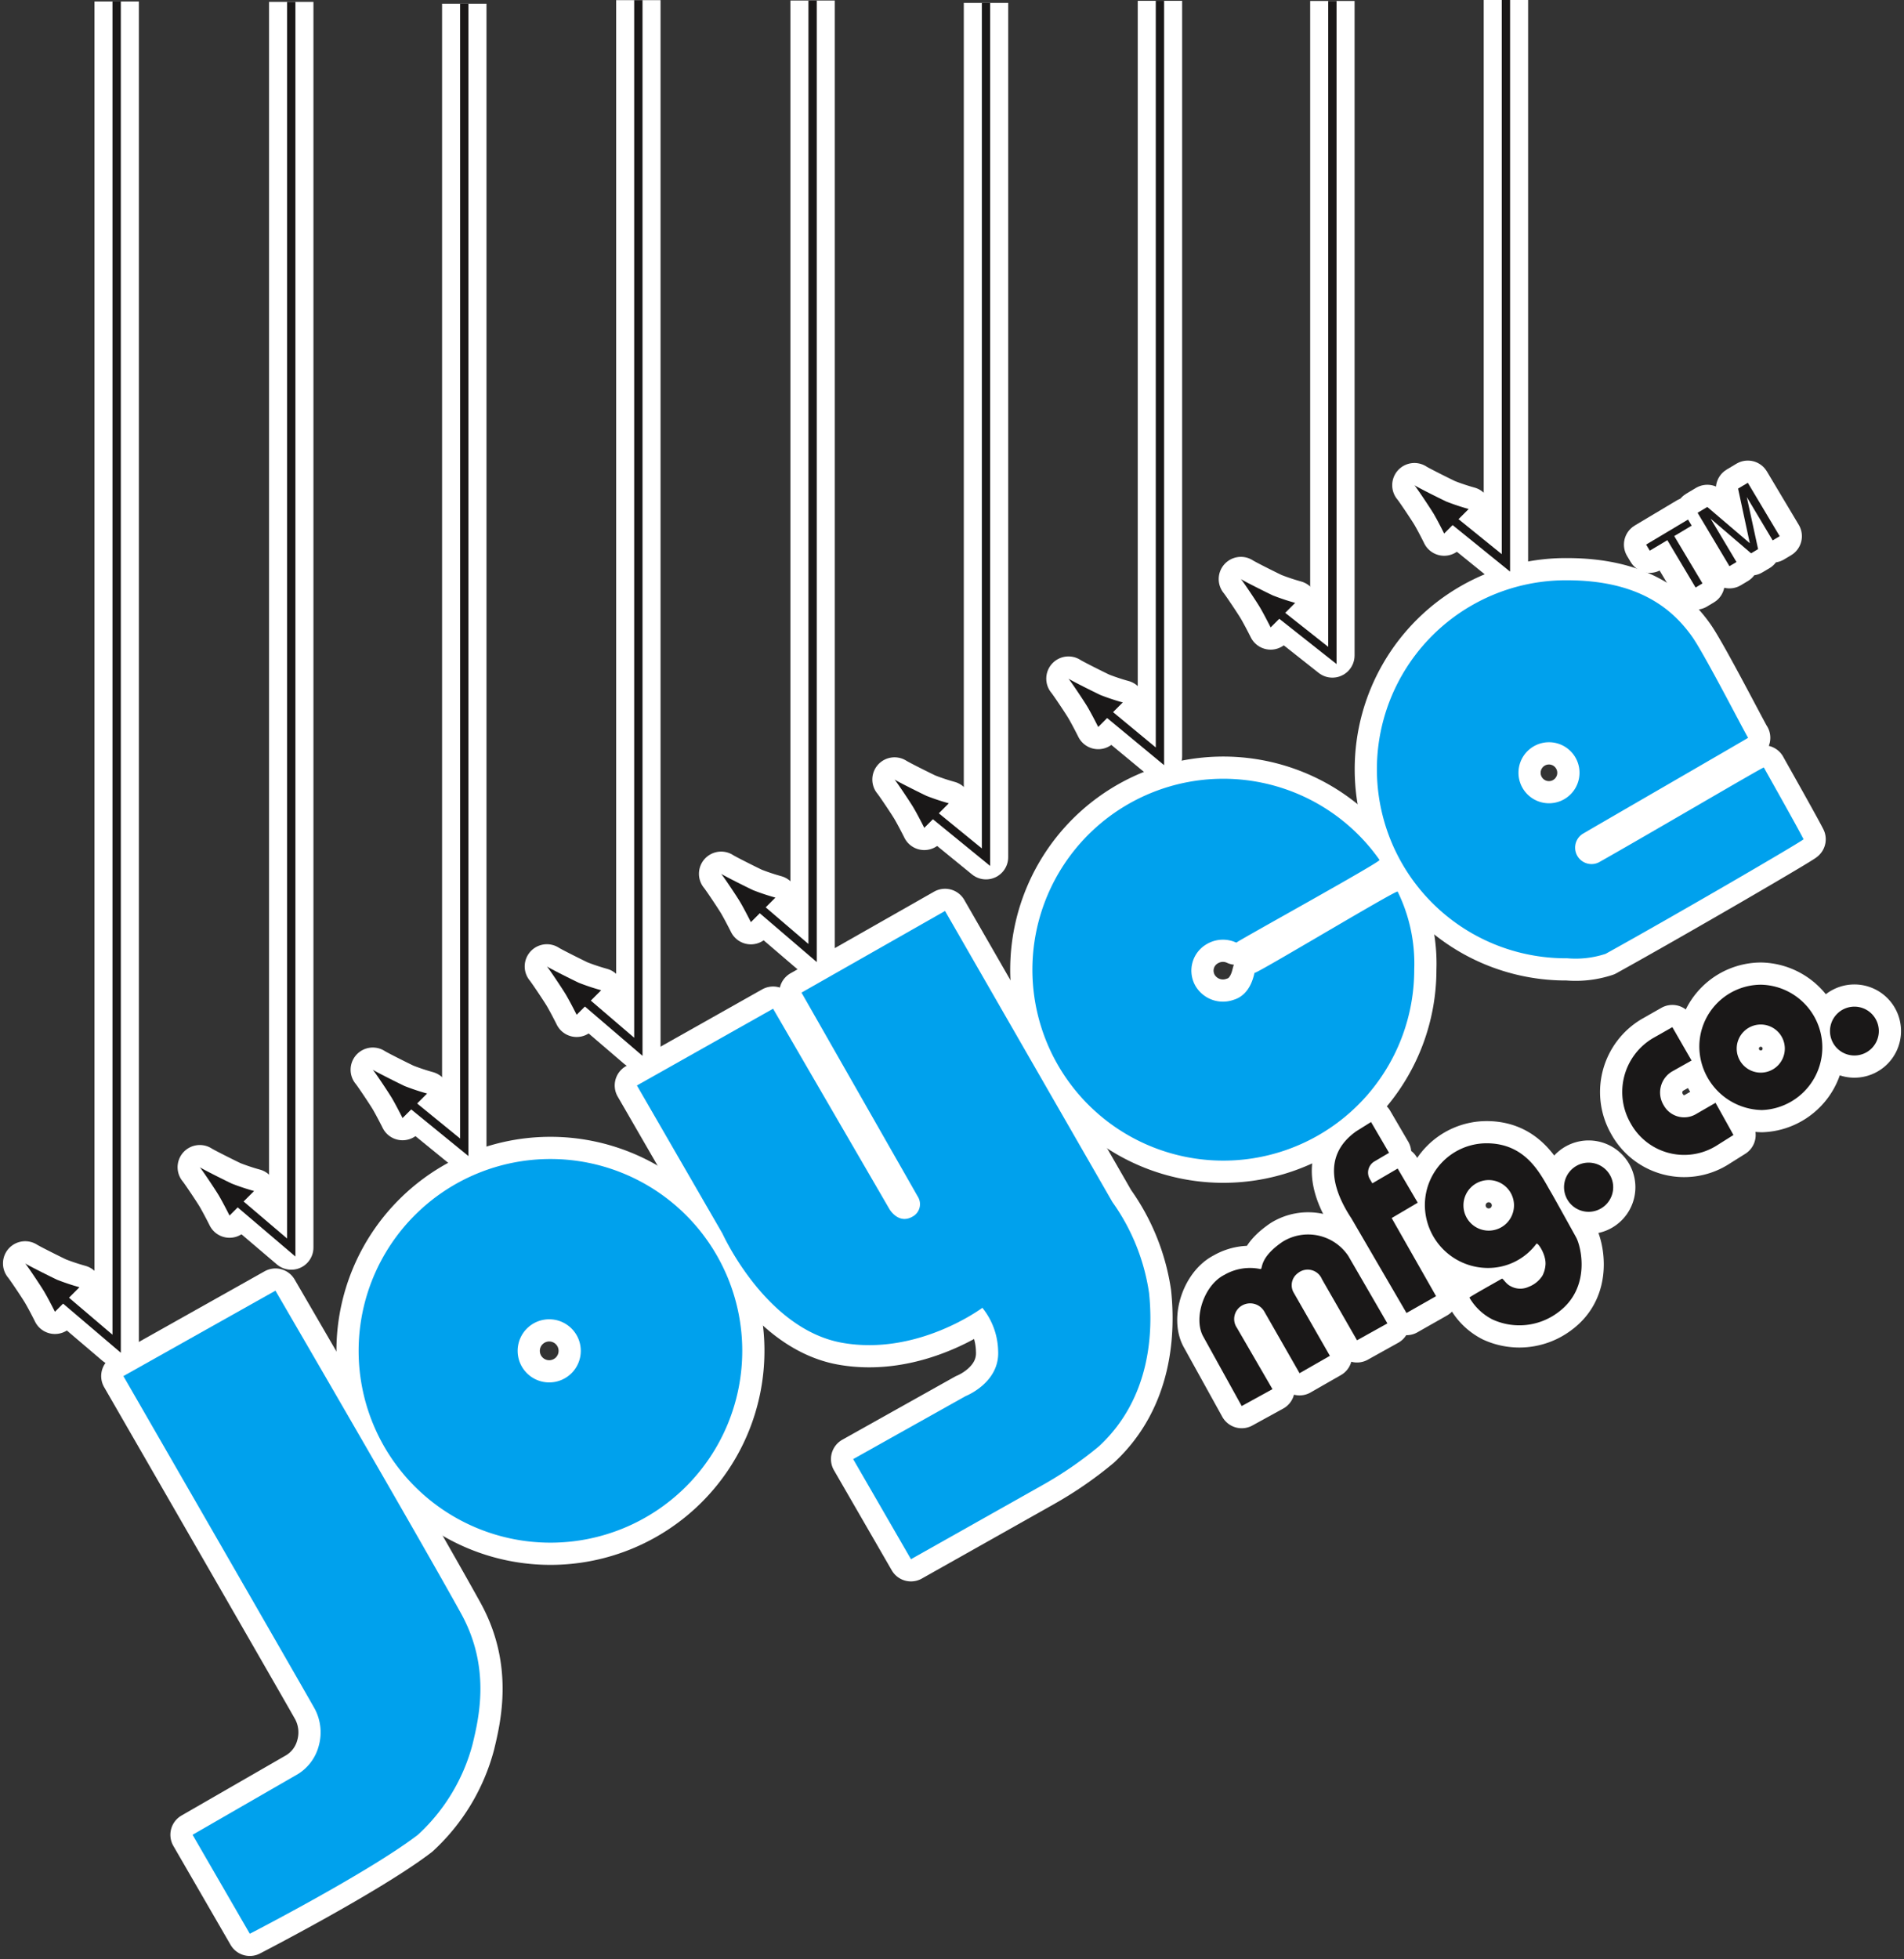 <svg xmlns="http://www.w3.org/2000/svg" xmlns:xlink="http://www.w3.org/1999/xlink" width="171.538" height="176.477" viewBox="0 0 171.538 176.477"><rect x="0" y="0" width="171.538" height="176.477" fill="#333333" stroke="none"/><defs><clipPath id="clip-path"><rect id="Rectangle_1" data-name="Rectangle 1" width="171.538" height="176.477" fill="none"></rect></clipPath></defs><g id="Group_1" data-name="Group 1" clip-path="url(#clip-path)"><path id="Path_1" data-name="Path 1" d="M9.8,110.195,23.5,102.5s12.943,22.228,16.723,29.081c2.668,4.838,1.636,9.312,1.027,11.815a16.978,16.978,0,0,1-4.913,8.12c-4.441,3.4-15.147,8.917-15.147,8.917l-5.156-8.916,9.485-5.466a4.261,4.261,0,0,0,1.89-2.573,4.514,4.514,0,0,0-.34-3.254C26.911,139.886,9.8,110.195,9.8,110.195" transform="translate(1.316 13.771)" fill="#00a1ed"></path><path id="Path_2" data-name="Path 2" d="M9.8,110.195,23.5,102.5s12.943,22.228,16.723,29.081c2.668,4.838,1.636,9.312,1.027,11.815a16.978,16.978,0,0,1-4.913,8.12c-4.441,3.4-15.147,8.917-15.147,8.917l-5.156-8.916,9.485-5.466a4.261,4.261,0,0,0,1.89-2.573,4.514,4.514,0,0,0-.34-3.254C26.911,139.886,9.8,110.195,9.8,110.195Z" transform="translate(1.316 13.771)" fill="none" stroke="#fff" stroke-linejoin="round" stroke-width="4"></path><path id="Path_3" data-name="Path 3" d="M45.764,92.045a17.281,17.281,0,1,0,17.281,17.282A17.282,17.282,0,0,0,45.764,92.045m-.11,20.126a2.844,2.844,0,1,1,2.844-2.844,2.845,2.845,0,0,1-2.844,2.844" transform="translate(3.827 12.366)" fill="#00a1ed"></path><path id="Path_4" data-name="Path 4" d="M45.764,92.045a17.281,17.281,0,1,0,17.281,17.282A17.282,17.282,0,0,0,45.764,92.045Zm-.11,20.126a2.844,2.844,0,1,1,2.844-2.844A2.845,2.845,0,0,1,45.654,112.171Z" transform="translate(3.827 12.366)" fill="none" stroke="#fff" stroke-linejoin="round" stroke-width="4"></path><path id="Path_5" data-name="Path 5" d="M113.264,69.162c.127.175-12.837,7.32-12.9,7.449a2.866,2.866,0,0,0-2.628.109,2.758,2.758,0,0,0-1.021,3.845,2.871,2.871,0,0,0,3.41,1.193c1.673-.5,1.847-2.542,1.89-2.432.064.166,12.809-7.515,12.882-7.315a14.731,14.731,0,0,1,1.494,7.007,17.2,17.2,0,1,1-3.124-9.856" transform="translate(11.022 8.309)" fill="#00a1ed"></path><path id="Path_6" data-name="Path 6" d="M113.264,69.162c.127.175-12.837,7.32-12.9,7.449a2.866,2.866,0,0,0-2.628.109,2.758,2.758,0,0,0-1.021,3.845,2.871,2.871,0,0,0,3.41,1.193c1.673-.5,1.847-2.542,1.89-2.432.064.166,12.809-7.515,12.882-7.315a14.731,14.731,0,0,1,1.494,7.007,17.2,17.2,0,1,1-3.124-9.856Z" transform="translate(11.022 8.309)" fill="none" stroke="#fff" stroke-linejoin="round" stroke-width="4"></path><path id="Path_7" data-name="Path 7" d="M144.2,62.952c-.027-.081-10.085,5.844-14.853,8.538a1.478,1.478,0,0,1-1.5-2.54c.754-.457,14.961-8.66,14.942-8.678-.143-.143-3.9-7.488-5.044-9.105-1.906-2.69-5.027-5.071-11.245-5.083a17.027,17.027,0,1,0,0,34.053,8.63,8.63,0,0,0,3.447-.4c6.449-3.572,17.878-10.234,17.833-10.324-.564-1.129-3.56-6.418-3.575-6.466m-19.358,3.225a2.749,2.749,0,1,1,2.75-2.749,2.748,2.748,0,0,1-2.75,2.749" transform="translate(14.707 6.191)" fill="#00a1ed"></path><path id="Path_8" data-name="Path 8" d="M144.2,62.952c-.027-.081-10.085,5.844-14.853,8.538a1.478,1.478,0,0,1-1.5-2.54c.754-.457,14.961-8.66,14.942-8.678-.143-.143-3.9-7.488-5.044-9.105-1.906-2.69-5.027-5.071-11.245-5.083a17.027,17.027,0,1,0,0,34.053,8.63,8.63,0,0,0,3.447-.4c6.449-3.572,17.878-10.234,17.833-10.324C147.214,68.289,144.218,63,144.2,62.952Zm-19.358,3.225a2.749,2.749,0,1,1,2.75-2.749A2.748,2.748,0,0,1,124.845,66.177Z" transform="translate(14.707 6.191)" fill="none" stroke="#fff" stroke-linejoin="round" stroke-width="4"></path><path id="Path_9" data-name="Path 9" d="M50.586,88.066l12.268-6.914L73.334,99.2s.809,1.417,2.086.679a1.271,1.271,0,0,0,.529-1.7L65.413,79.7l12.933-7.354L93.425,98.569a18.77,18.77,0,0,1,3.3,8.179c.358,3.394.214,9.437-4.5,13.813a33.8,33.8,0,0,1-5.022,3.464l-11.927,6.718-5.208-9.017L80.2,116.05s3.093-1.206,2.929-4.085a6.4,6.4,0,0,0-1.421-3.869s-5.835,4.371-12.657,3.146C62.17,110,58.3,101.42,58.3,101.42Z" transform="translate(6.796 9.719)" fill="#00a1ed"></path><path id="Path_10" data-name="Path 10" d="M50.586,88.066l12.268-6.914L73.334,99.2s.809,1.417,2.086.679a1.271,1.271,0,0,0,.529-1.7L65.413,79.7l12.933-7.354L93.425,98.569a18.77,18.77,0,0,1,3.3,8.179c.358,3.394.214,9.437-4.5,13.813a33.8,33.8,0,0,1-5.022,3.464l-11.927,6.718-5.208-9.017L80.2,116.05s3.093-1.206,2.929-4.085a6.4,6.4,0,0,0-1.421-3.869s-5.835,4.371-12.657,3.146C62.17,110,58.3,101.42,58.3,101.42Z" transform="translate(6.796 9.719)" fill="none" stroke="#fff" stroke-linejoin="round" stroke-width="4"></path><path id="Path_11" data-name="Path 11" d="M99.071,113.495l-3.494-6.315c-.854-1.632.1-4.577,1.93-5.5a4.594,4.594,0,0,1,3.245-.526c.263.058-.205-.951,2-2.456a4.357,4.357,0,0,1,5.921,1.272l3.523,6.081-2.735,1.521-3.157-5.5a1.39,1.39,0,0,0-2.163-.556,1.34,1.34,0,0,0-.4,1.74l3.275,5.716-2.733,1.565L101.118,105a1.472,1.472,0,0,0-2-.571,1.4,1.4,0,0,0-.475,2.025l3.2,5.519Z" transform="translate(12.798 13.169)" fill="#1a1818"></path><path id="Path_12" data-name="Path 12" d="M99.071,113.495l-3.494-6.315c-.854-1.632.1-4.577,1.93-5.5a4.594,4.594,0,0,1,3.245-.526c.263.058-.205-.951,2-2.456a4.357,4.357,0,0,1,5.921,1.272l3.523,6.081-2.735,1.521-3.157-5.5a1.39,1.39,0,0,0-2.163-.556,1.34,1.34,0,0,0-.4,1.74l3.275,5.716-2.733,1.565L101.118,105a1.472,1.472,0,0,0-2-.571,1.4,1.4,0,0,0-.475,2.025l3.2,5.519Z" transform="translate(12.798 13.169)" fill="none" stroke="#fff" stroke-linejoin="round" stroke-width="4"></path><path id="Path_13" data-name="Path 13" d="M112.482,106.31l-4.965-8.525c-1.417-2.155-2.863-5.52.459-7.859l1.311-.82,1.623,2.776-1.358.8a1.166,1.166,0,0,0-.356,1.594l.21.355,2.281-1.332,1.807,3.076-2.347,1.384,4,7.036Z" transform="translate(14.234 11.971)" fill="#1a1818"></path><path id="Path_14" data-name="Path 14" d="M112.482,106.31l-4.965-8.525c-1.417-2.155-2.863-5.52.459-7.859l1.311-.82,1.623,2.776-1.358.8a1.166,1.166,0,0,0-.356,1.594l.21.355,2.281-1.332,1.807,3.076-2.347,1.384,4,7.036Z" transform="translate(14.234 11.971)" fill="none" stroke="#fff" stroke-linejoin="round" stroke-width="4"></path><path id="Path_15" data-name="Path 15" d="M135.089,84.58l-1.7.956a2.2,2.2,0,0,0-.818,3.063,2.108,2.108,0,0,0,2.864.839l1.815-1.049,1.615,2.9-1.591,1a5.51,5.51,0,0,1-7.7-2.1,5.636,5.636,0,0,1,2.035-7.622l1.749-.994Z" transform="translate(17.309 10.958)" fill="#1a1818"></path><path id="Path_16" data-name="Path 16" d="M135.089,84.58l-1.7.956a2.2,2.2,0,0,0-.818,3.063,2.108,2.108,0,0,0,2.864.839l1.815-1.049,1.615,2.9-1.591,1a5.51,5.51,0,0,1-7.7-2.1,5.636,5.636,0,0,1,2.035-7.622l1.749-.994Z" transform="translate(17.309 10.958)" fill="none" stroke="#fff" stroke-linejoin="round" stroke-width="4"></path><path id="Path_17" data-name="Path 17" d="M128.649,94.547a2.214,2.214,0,1,1-2.213-2.214,2.214,2.214,0,0,1,2.213,2.214" transform="translate(16.689 12.405)" fill="#1a1818"></path><path id="Path_18" data-name="Path 18" d="M128.649,94.547a2.214,2.214,0,1,1-2.213-2.214A2.214,2.214,0,0,1,128.649,94.547Z" transform="translate(16.689 12.405)" fill="none" stroke="#fff" stroke-linejoin="round" stroke-width="4"></path><path id="Path_19" data-name="Path 19" d="M126.8,99.283c-.178-.324-2.038-3.683-2.235-4.014-.917-1.536-2.169-4.473-5.848-4.473a5.571,5.571,0,0,0-5.549,5.6,5.685,5.685,0,0,0,5.657,5.631,5.416,5.416,0,0,0,4.392-2.182c.119-.157.943,1.05.808,1.993a2.488,2.488,0,0,1-.269.889,2.539,2.539,0,0,1-1.24,1,1.8,1.8,0,0,1-1.616-.054c-.457-.214-.7-.754-.808-.674-.089.067-2.937,1.644-2.91,1.7a5.036,5.036,0,0,0,2.075,1.967,5.806,5.806,0,0,0,5.926-.648c2.991-2.209,2.048-5.953,1.616-6.735m-7.879-.619a2.277,2.277,0,1,1,2.277-2.277,2.276,2.276,0,0,1-2.277,2.277" transform="translate(15.204 12.198)" fill="#1a1818"></path><path id="Path_20" data-name="Path 20" d="M126.8,99.283c-.178-.324-2.038-3.683-2.235-4.014-.917-1.536-2.169-4.473-5.848-4.473a5.571,5.571,0,0,0-5.549,5.6,5.685,5.685,0,0,0,5.657,5.631,5.416,5.416,0,0,0,4.392-2.182c.119-.157.943,1.05.808,1.993a2.488,2.488,0,0,1-.269.889,2.539,2.539,0,0,1-1.24,1,1.8,1.8,0,0,1-1.616-.054c-.457-.214-.7-.754-.808-.674-.089.067-2.937,1.644-2.91,1.7a5.036,5.036,0,0,0,2.075,1.967,5.806,5.806,0,0,0,5.926-.648C128.174,103.809,127.23,100.065,126.8,99.283Zm-7.879-.619a2.277,2.277,0,1,1,2.277-2.277A2.276,2.276,0,0,1,118.92,98.664Z" transform="translate(15.204 12.198)" fill="none" stroke="#fff" stroke-linejoin="round" stroke-width="4"></path><path id="Path_21" data-name="Path 21" d="M140.546,78.2a5.58,5.58,0,0,0-5.58,5.58,5.751,5.751,0,0,0,5.646,5.713,5.649,5.649,0,0,0-.066-11.292m-.043,7.922a2.167,2.167,0,1,1,2.165-2.167,2.166,2.166,0,0,1-2.165,2.167" transform="translate(18.132 10.507)" fill="#1a1818"></path><path id="Path_22" data-name="Path 22" d="M140.546,78.2a5.58,5.58,0,0,0-5.58,5.58,5.751,5.751,0,0,0,5.646,5.713,5.649,5.649,0,0,0-.066-11.292Zm-.043,7.922a2.167,2.167,0,1,1,2.165-2.167A2.166,2.166,0,0,1,140.5,86.126Z" transform="translate(18.132 10.507)" fill="none" stroke="#fff" stroke-linejoin="round" stroke-width="4"></path><path id="Path_23" data-name="Path 23" d="M149.744,82.145a2.2,2.2,0,1,1-2.2-2.2,2.2,2.2,0,0,1,2.2,2.2" transform="translate(19.526 10.74)" fill="#1a1818"></path><path id="Path_24" data-name="Path 24" d="M149.744,82.145a2.2,2.2,0,1,1-2.2-2.2A2.2,2.2,0,0,1,149.744,82.145Z" transform="translate(19.526 10.74)" fill="none" stroke="#fff" stroke-linejoin="round" stroke-width="4"></path><path id="Path_25" data-name="Path 25" d="M10.01.118V121.035L3.717,115.68" transform="translate(0.499 0.016)" fill="none" stroke="#fff" stroke-linejoin="round" stroke-width="4"></path><path id="Path_26" data-name="Path 26" d="M3.675,102.816c.289.476.8,1.461,1.005,1.876l2.211-2.211a20.813,20.813,0,0,1-2.009-.67c-.542-.254-2.6-1.281-2.882-1.474.222.255,1.366,1.967,1.675,2.479" transform="translate(0.269 13.48)" fill="#1a1818"></path><path id="Path_27" data-name="Path 27" d="M3.675,102.816c.289.476.8,1.461,1.005,1.876l2.211-2.211a20.813,20.813,0,0,1-2.009-.67c-.542-.254-2.6-1.281-2.882-1.474C2.222,100.592,3.366,102.3,3.675,102.816Z" transform="translate(0.269 13.48)" fill="none" stroke="#fff" stroke-linejoin="round" stroke-width="4"></path><path id="Path_28" data-name="Path 28" d="M23.879.151V112.364L17.577,107" transform="translate(2.361 0.02)" fill="none" stroke="#fff" stroke-linejoin="round" stroke-width="4"></path><path id="Path_29" data-name="Path 29" d="M17.543,95.176c.289.478.8,1.461,1.005,1.875l2.211-2.211a20.44,20.44,0,0,1-2.009-.669c-.542-.254-2.6-1.281-2.882-1.475.223.257,1.366,1.968,1.675,2.48" transform="translate(2.132 12.454)" fill="#1a1818"></path><path id="Path_30" data-name="Path 30" d="M17.543,95.176c.289.478.8,1.461,1.005,1.875l2.211-2.211a20.44,20.44,0,0,1-2.009-.669c-.542-.254-2.6-1.281-2.882-1.475C16.091,92.954,17.234,94.664,17.543,95.176Z" transform="translate(2.132 12.454)" fill="none" stroke="#fff" stroke-linejoin="round" stroke-width="4"></path><path id="Path_31" data-name="Path 31" d="M51.471.012V94.3L44.96,88.723" transform="translate(6.04 0.002)" fill="none" stroke="#fff" stroke-linejoin="round" stroke-width="4"></path><path id="Path_32" data-name="Path 32" d="M45.111,79.231c.289.478.8,1.461,1.005,1.875l2.211-2.21a20.817,20.817,0,0,1-2.01-.67c-.541-.253-2.6-1.281-2.881-1.475.222.257,1.366,1.968,1.675,2.48" transform="translate(5.836 10.311)" fill="#1a1818"></path><path id="Path_33" data-name="Path 33" d="M45.111,79.231c.289.478.8,1.461,1.005,1.875l2.211-2.21a20.817,20.817,0,0,1-2.01-.67c-.541-.253-2.6-1.281-2.881-1.475C43.658,77.008,44.8,78.719,45.111,79.231Z" transform="translate(5.836 10.311)" fill="none" stroke="#fff" stroke-linejoin="round" stroke-width="4"></path><path id="Path_34" data-name="Path 34" d="M37.63.293V103.317l-6.38-5.2" transform="translate(4.198 0.039)" fill="none" stroke="#fff" stroke-linejoin="round" stroke-width="4"></path><path id="Path_35" data-name="Path 35" d="M31.284,87.433c.289.478.8,1.461,1.005,1.875L34.5,87.1a20.925,20.925,0,0,1-2.01-.67c-.541-.253-2.6-1.281-2.881-1.475.223.258,1.366,1.969,1.675,2.48" transform="translate(3.978 11.413)" fill="#1a1818"></path><path id="Path_36" data-name="Path 36" d="M31.284,87.433c.289.478.8,1.461,1.005,1.875L34.5,87.1a20.925,20.925,0,0,1-2.01-.67c-.541-.253-2.6-1.281-2.881-1.475C29.832,85.21,30.975,86.922,31.284,87.433Z" transform="translate(3.978 11.413)" fill="none" stroke="#fff" stroke-linejoin="round" stroke-width="4"></path><path id="Path_37" data-name="Path 37" d="M65.282.042V85.848l-6.265-5.365" transform="translate(7.929 0.006)" fill="none" stroke="#fff" stroke-linejoin="round" stroke-width="4"></path><path id="Path_38" data-name="Path 38" d="M58.95,71.874c.29.478.8,1.461,1.005,1.875l2.211-2.21a20.929,20.929,0,0,1-2.01-.67c-.541-.253-2.6-1.281-2.88-1.475.222.258,1.365,1.969,1.674,2.48" transform="translate(7.695 9.323)" fill="#1a1818"></path><path id="Path_39" data-name="Path 39" d="M58.95,71.874c.29.478.8,1.461,1.005,1.875l2.211-2.21a20.929,20.929,0,0,1-2.01-.67c-.541-.253-2.6-1.281-2.88-1.475C57.5,69.652,58.641,71.363,58.95,71.874Z" transform="translate(7.695 9.323)" fill="none" stroke="#fff" stroke-linejoin="round" stroke-width="4"></path><path id="Path_40" data-name="Path 40" d="M79.066.228V77.19l-6.373-5.2" transform="translate(9.766 0.031)" fill="none" stroke="#fff" stroke-linejoin="round" stroke-width="4"></path><path id="Path_41" data-name="Path 41" d="M72.721,64.385c.289.476.8,1.461,1.005,1.876l2.211-2.211a20.816,20.816,0,0,1-2.01-.67c-.541-.254-2.6-1.281-2.881-1.474.222.256,1.366,1.967,1.675,2.479" transform="translate(9.545 8.317)" fill="#1a1818"></path><path id="Path_42" data-name="Path 42" d="M72.721,64.385c.289.476.8,1.461,1.005,1.876l2.211-2.211a20.816,20.816,0,0,1-2.01-.67c-.541-.254-2.6-1.281-2.881-1.474C71.268,62.162,72.412,63.873,72.721,64.385Z" transform="translate(9.545 8.317)" fill="none" stroke="#fff" stroke-linejoin="round" stroke-width="4"></path><path id="Path_43" data-name="Path 43" d="M92.889.065v68.06l-6.443-5.33" transform="translate(11.614 0.009)" fill="none" stroke="#fff" stroke-linejoin="round" stroke-width="4"></path><path id="Path_44" data-name="Path 44" d="M86.536,56.375c.289.478.8,1.461,1.005,1.875l2.211-2.211a20.548,20.548,0,0,1-2.011-.669c-.54-.254-2.6-1.281-2.88-1.475.222.257,1.366,1.968,1.675,2.48" transform="translate(11.401 7.241)" fill="#1a1818"></path><path id="Path_45" data-name="Path 45" d="M86.536,56.375c.289.478.8,1.461,1.005,1.875l2.211-2.211a20.548,20.548,0,0,1-2.011-.669c-.54-.254-2.6-1.281-2.88-1.475C85.083,54.153,86.227,55.863,86.536,56.375Z" transform="translate(11.401 7.241)" fill="none" stroke="#fff" stroke-linejoin="round" stroke-width="4"></path><path id="Path_46" data-name="Path 46" d="M106.552.078V59.035l-6.167-4.873" transform="translate(13.486 0.011)" fill="none" stroke="#fff" stroke-linejoin="round" stroke-width="4"></path><path id="Path_47" data-name="Path 47" d="M100.23,48.468c.29.478.8,1.461,1.006,1.876l2.21-2.211a20.823,20.823,0,0,1-2.009-.67c-.541-.253-2.6-1.281-2.88-1.475.221.257,1.365,1.969,1.673,2.48" transform="translate(13.241 6.178)" fill="#1a1818"></path><path id="Path_48" data-name="Path 48" d="M100.23,48.468c.29.478.8,1.461,1.006,1.876l2.21-2.211a20.823,20.823,0,0,1-2.009-.67c-.541-.253-2.6-1.281-2.88-1.475C98.778,46.245,99.922,47.957,100.23,48.468Z" transform="translate(13.241 6.178)" fill="none" stroke="#fff" stroke-linejoin="round" stroke-width="4"></path><path id="Path_49" data-name="Path 49" d="M120.335,0V50.709l-6.167-4.993" transform="translate(15.338 0)" fill="none" stroke="#fff" stroke-linejoin="round" stroke-width="4"></path><path id="Path_50" data-name="Path 50" d="M114.015,41.013c.289.478.8,1.461,1,1.876l2.211-2.211a20.928,20.928,0,0,1-2.01-.67c-.541-.254-2.6-1.281-2.88-1.475.222.257,1.365,1.968,1.675,2.48" transform="translate(15.093 5.177)" fill="#1a1818"></path><path id="Path_51" data-name="Path 51" d="M114.015,41.013c.289.478.8,1.461,1,1.876l2.211-2.211a20.928,20.928,0,0,1-2.01-.67c-.541-.254-2.6-1.281-2.88-1.475C112.562,38.79,113.7,40.5,114.015,41.013Z" transform="translate(15.093 5.177)" fill="none" stroke="#fff" stroke-linejoin="round" stroke-width="4"></path><path id="Path_52" data-name="Path 52" d="M132.653,43.118l-1.584.946-.328-.548,3.774-2.254.329.548-1.572.938,2.545,4.263-.621.371Z" transform="translate(17.565 5.544)" fill="#1a1818"></path><path id="Path_53" data-name="Path 53" d="M132.653,43.118l-1.584.946-.328-.548,3.774-2.254.329.548-1.572.938,2.545,4.263-.621.371Z" transform="translate(17.565 5.544)" fill="none" stroke="#fff" stroke-linejoin="round" stroke-width="4"></path><path id="Path_54" data-name="Path 54" d="M139.646,44.693,136,41.57l2.332,3.907-.634.378-2.871-4.811.877-.524,3.828,3.265-1.056-4.92.877-.524,2.872,4.812-.633.378-2.332-3.907,1.019,4.692Z" transform="translate(18.114 5.151)" fill="#1a1818"></path><path id="Path_55" data-name="Path 55" d="M139.646,44.693,136,41.57l2.332,3.907-.634.378-2.871-4.811.877-.524,3.828,3.265-1.056-4.92.877-.524,2.872,4.812-.633.378-2.332-3.907,1.019,4.692Z" transform="translate(18.114 5.151)" fill="none" stroke="#fff" stroke-linejoin="round" stroke-width="4"></path><path id="Path_56" data-name="Path 56" d="M9.8,110.195,23.5,102.5s12.943,22.228,16.723,29.081c2.668,4.838,1.636,9.312,1.027,11.815a16.978,16.978,0,0,1-4.913,8.12c-4.441,3.4-15.147,8.917-15.147,8.917l-5.156-8.916,9.485-5.466a4.261,4.261,0,0,0,1.89-2.573,4.514,4.514,0,0,0-.34-3.254C26.911,139.886,9.8,110.195,9.8,110.195" transform="translate(1.316 13.771)" fill="#00a1ed"></path><path id="Path_57" data-name="Path 57" d="M45.764,92.045a17.281,17.281,0,1,0,17.281,17.282A17.282,17.282,0,0,0,45.764,92.045m-.11,20.126a2.844,2.844,0,1,1,2.844-2.844,2.845,2.845,0,0,1-2.844,2.844" transform="translate(3.827 12.366)" fill="#00a1ed"></path><path id="Path_58" data-name="Path 58" d="M113.264,69.162c.127.175-12.837,7.32-12.9,7.449a2.866,2.866,0,0,0-2.628.109,2.758,2.758,0,0,0-1.021,3.845,2.871,2.871,0,0,0,3.41,1.193c1.673-.5,1.847-2.542,1.89-2.432.064.166,12.809-7.515,12.882-7.315a14.731,14.731,0,0,1,1.494,7.007,17.2,17.2,0,1,1-3.124-9.856" transform="translate(11.022 8.309)" fill="#00a1ed"></path><path id="Path_59" data-name="Path 59" d="M144.2,62.952c-.027-.081-10.085,5.844-14.853,8.538a1.478,1.478,0,0,1-1.5-2.54c.754-.457,14.961-8.66,14.942-8.678-.143-.143-3.9-7.488-5.044-9.105-1.906-2.69-5.027-5.071-11.245-5.083a17.027,17.027,0,1,0,0,34.053,8.63,8.63,0,0,0,3.447-.4c6.449-3.572,17.878-10.234,17.833-10.324-.564-1.129-3.56-6.418-3.575-6.466m-19.358,3.225a2.749,2.749,0,1,1,2.75-2.749,2.748,2.748,0,0,1-2.75,2.749" transform="translate(14.707 6.191)" fill="#00a1ed"></path><path id="Path_60" data-name="Path 60" d="M50.586,88.066l12.268-6.914L73.334,99.2s.809,1.417,2.086.679a1.271,1.271,0,0,0,.529-1.7L65.413,79.7l12.933-7.354L93.425,98.569a18.77,18.77,0,0,1,3.3,8.179c.358,3.394.214,9.437-4.5,13.813a33.8,33.8,0,0,1-5.022,3.464l-11.927,6.718-5.208-9.017L80.2,116.05s3.093-1.206,2.929-4.085a6.4,6.4,0,0,0-1.421-3.869s-5.835,4.371-12.657,3.146C62.17,110,58.3,101.42,58.3,101.42Z" transform="translate(6.796 9.719)" fill="#00a1ed"></path><path id="Path_61" data-name="Path 61" d="M99.071,113.495l-3.494-6.315c-.854-1.632.1-4.577,1.93-5.5a4.594,4.594,0,0,1,3.245-.526c.263.058-.205-.951,2-2.456a4.357,4.357,0,0,1,5.921,1.272l3.523,6.081-2.735,1.521-3.157-5.5a1.39,1.39,0,0,0-2.163-.556,1.34,1.34,0,0,0-.4,1.74l3.275,5.716-2.733,1.565L101.118,105a1.472,1.472,0,0,0-2-.571,1.4,1.4,0,0,0-.475,2.025l3.2,5.519Z" transform="translate(12.798 13.169)" fill="#1a1818"></path><path id="Path_62" data-name="Path 62" d="M112.482,106.31l-4.965-8.525c-1.417-2.155-2.863-5.52.459-7.859l1.311-.82,1.623,2.776-1.358.8a1.166,1.166,0,0,0-.356,1.594l.21.355,2.281-1.332,1.807,3.076-2.347,1.384,4,7.036Z" transform="translate(14.234 11.971)" fill="#1a1818"></path><path id="Path_63" data-name="Path 63" d="M135.089,84.58l-1.7.956a2.2,2.2,0,0,0-.818,3.063,2.108,2.108,0,0,0,2.864.839l1.815-1.049,1.615,2.9-1.591,1a5.51,5.51,0,0,1-7.7-2.1,5.636,5.636,0,0,1,2.035-7.622l1.749-.994Z" transform="translate(17.309 10.958)" fill="#1a1818"></path><path id="Path_64" data-name="Path 64" d="M128.649,94.547a2.214,2.214,0,1,1-2.213-2.214,2.214,2.214,0,0,1,2.213,2.214" transform="translate(16.689 12.405)" fill="#1a1818"></path><path id="Path_65" data-name="Path 65" d="M126.8,99.283c-.178-.324-2.038-3.683-2.235-4.014-.917-1.536-2.169-4.473-5.848-4.473a5.571,5.571,0,0,0-5.549,5.6,5.685,5.685,0,0,0,5.657,5.631,5.416,5.416,0,0,0,4.392-2.182c.119-.157.943,1.05.808,1.993a2.488,2.488,0,0,1-.269.889,2.539,2.539,0,0,1-1.24,1,1.8,1.8,0,0,1-1.616-.054c-.457-.214-.7-.754-.808-.674-.089.067-2.937,1.644-2.91,1.7a5.036,5.036,0,0,0,2.075,1.967,5.806,5.806,0,0,0,5.926-.648c2.991-2.209,2.048-5.953,1.616-6.735m-7.879-.619a2.277,2.277,0,1,1,2.277-2.277,2.276,2.276,0,0,1-2.277,2.277" transform="translate(15.204 12.198)" fill="#1a1818"></path><path id="Path_66" data-name="Path 66" d="M140.546,78.2a5.58,5.58,0,0,0-5.58,5.58,5.751,5.751,0,0,0,5.646,5.713,5.649,5.649,0,0,0-.066-11.292m-.043,7.922a2.167,2.167,0,1,1,2.165-2.167,2.166,2.166,0,0,1-2.165,2.167" transform="translate(18.132 10.507)" fill="#1a1818"></path><path id="Path_67" data-name="Path 67" d="M149.744,82.145a2.2,2.2,0,1,1-2.2-2.2,2.2,2.2,0,0,1,2.2,2.2" transform="translate(19.526 10.74)" fill="#1a1818"></path><path id="Path_68" data-name="Path 68" d="M10.01.118V121.035L3.717,115.68" transform="translate(0.499 0.016)" fill="none" stroke="#1a1818" stroke-width="0.75"></path><path id="Path_69" data-name="Path 69" d="M3.675,102.816c.289.476.8,1.461,1.005,1.876l2.211-2.211a20.813,20.813,0,0,1-2.009-.67c-.542-.254-2.6-1.281-2.882-1.474.222.255,1.366,1.967,1.675,2.479" transform="translate(0.269 13.48)" fill="#1a1818"></path><path id="Path_70" data-name="Path 70" d="M23.879.151V112.364L17.577,107" transform="translate(2.361 0.02)" fill="none" stroke="#1a1818" stroke-width="0.75"></path><path id="Path_71" data-name="Path 71" d="M17.543,95.176c.289.478.8,1.461,1.005,1.875l2.211-2.211a20.44,20.44,0,0,1-2.009-.669c-.542-.254-2.6-1.281-2.882-1.475.223.257,1.366,1.968,1.675,2.48" transform="translate(2.132 12.454)" fill="#1a1818"></path><path id="Path_72" data-name="Path 72" d="M51.471.012V94.3L44.96,88.723" transform="translate(6.04 0.002)" fill="none" stroke="#1a1818" stroke-width="0.75"></path><path id="Path_73" data-name="Path 73" d="M45.111,79.231c.289.478.8,1.461,1.005,1.875l2.211-2.21a20.817,20.817,0,0,1-2.01-.67c-.541-.253-2.6-1.281-2.881-1.475.222.257,1.366,1.968,1.675,2.48" transform="translate(5.836 10.311)" fill="#1a1818"></path><path id="Path_74" data-name="Path 74" d="M37.63.293V103.317l-6.38-5.2" transform="translate(4.198 0.039)" fill="none" stroke="#1a1818" stroke-width="0.75"></path><path id="Path_75" data-name="Path 75" d="M31.284,87.433c.289.478.8,1.461,1.005,1.875L34.5,87.1a20.925,20.925,0,0,1-2.01-.67c-.541-.253-2.6-1.281-2.881-1.475.223.258,1.366,1.969,1.675,2.48" transform="translate(3.978 11.413)" fill="#1a1818"></path><path id="Path_76" data-name="Path 76" d="M65.282.042V85.848l-6.265-5.365" transform="translate(7.929 0.006)" fill="none" stroke="#1a1818" stroke-width="0.75"></path><path id="Path_77" data-name="Path 77" d="M58.95,71.874c.29.478.8,1.461,1.005,1.875l2.211-2.21a20.929,20.929,0,0,1-2.01-.67c-.541-.253-2.6-1.281-2.88-1.475.222.258,1.365,1.969,1.674,2.48" transform="translate(7.695 9.323)" fill="#1a1818"></path><path id="Path_78" data-name="Path 78" d="M79.066.228V77.19l-6.373-5.2" transform="translate(9.766 0.031)" fill="none" stroke="#1a1818" stroke-width="0.75"></path><path id="Path_79" data-name="Path 79" d="M72.721,64.385c.289.476.8,1.461,1.005,1.876l2.211-2.211a20.816,20.816,0,0,1-2.01-.67c-.541-.254-2.6-1.281-2.881-1.474.222.256,1.366,1.967,1.675,2.479" transform="translate(9.545 8.317)" fill="#1a1818"></path><path id="Path_80" data-name="Path 80" d="M92.889.065v68.06l-6.443-5.33" transform="translate(11.614 0.009)" fill="none" stroke="#1a1818" stroke-width="0.75"></path><path id="Path_81" data-name="Path 81" d="M86.536,56.375c.289.478.8,1.461,1.005,1.875l2.211-2.211a20.548,20.548,0,0,1-2.011-.669c-.54-.254-2.6-1.281-2.88-1.475.222.257,1.366,1.968,1.675,2.48" transform="translate(11.401 7.241)" fill="#1a1818"></path><path id="Path_82" data-name="Path 82" d="M106.552.078V59.035l-6.167-4.873" transform="translate(13.486 0.011)" fill="none" stroke="#1a1818" stroke-width="0.75"></path><path id="Path_83" data-name="Path 83" d="M100.23,48.468c.29.478.8,1.461,1.006,1.876l2.21-2.211a20.823,20.823,0,0,1-2.009-.67c-.541-.253-2.6-1.281-2.88-1.475.221.257,1.365,1.969,1.673,2.48" transform="translate(13.241 6.178)" fill="#1a1818"></path><path id="Path_84" data-name="Path 84" d="M120.335,0V50.709l-6.167-4.993" transform="translate(15.338 0)" fill="none" stroke="#1a1818" stroke-width="0.75"></path><path id="Path_85" data-name="Path 85" d="M114.015,41.013c.289.478.8,1.461,1,1.876l2.211-2.211a20.928,20.928,0,0,1-2.01-.67c-.541-.254-2.6-1.281-2.88-1.475.222.257,1.365,1.968,1.675,2.48" transform="translate(15.093 5.177)" fill="#1a1818"></path><path id="Path_86" data-name="Path 86" d="M132.653,43.118l-1.584.946-.328-.548,3.774-2.254.329.548-1.572.938,2.545,4.263-.621.371Z" transform="translate(17.565 5.544)" fill="#1a1818"></path><path id="Path_87" data-name="Path 87" d="M139.646,44.693,136,41.57l2.332,3.907-.634.378-2.871-4.811.877-.524,3.828,3.265-1.056-4.92.877-.524,2.872,4.812-.633.378-2.332-3.907,1.019,4.692Z" transform="translate(18.114 5.151)" fill="#1a1818"></path></g></svg>